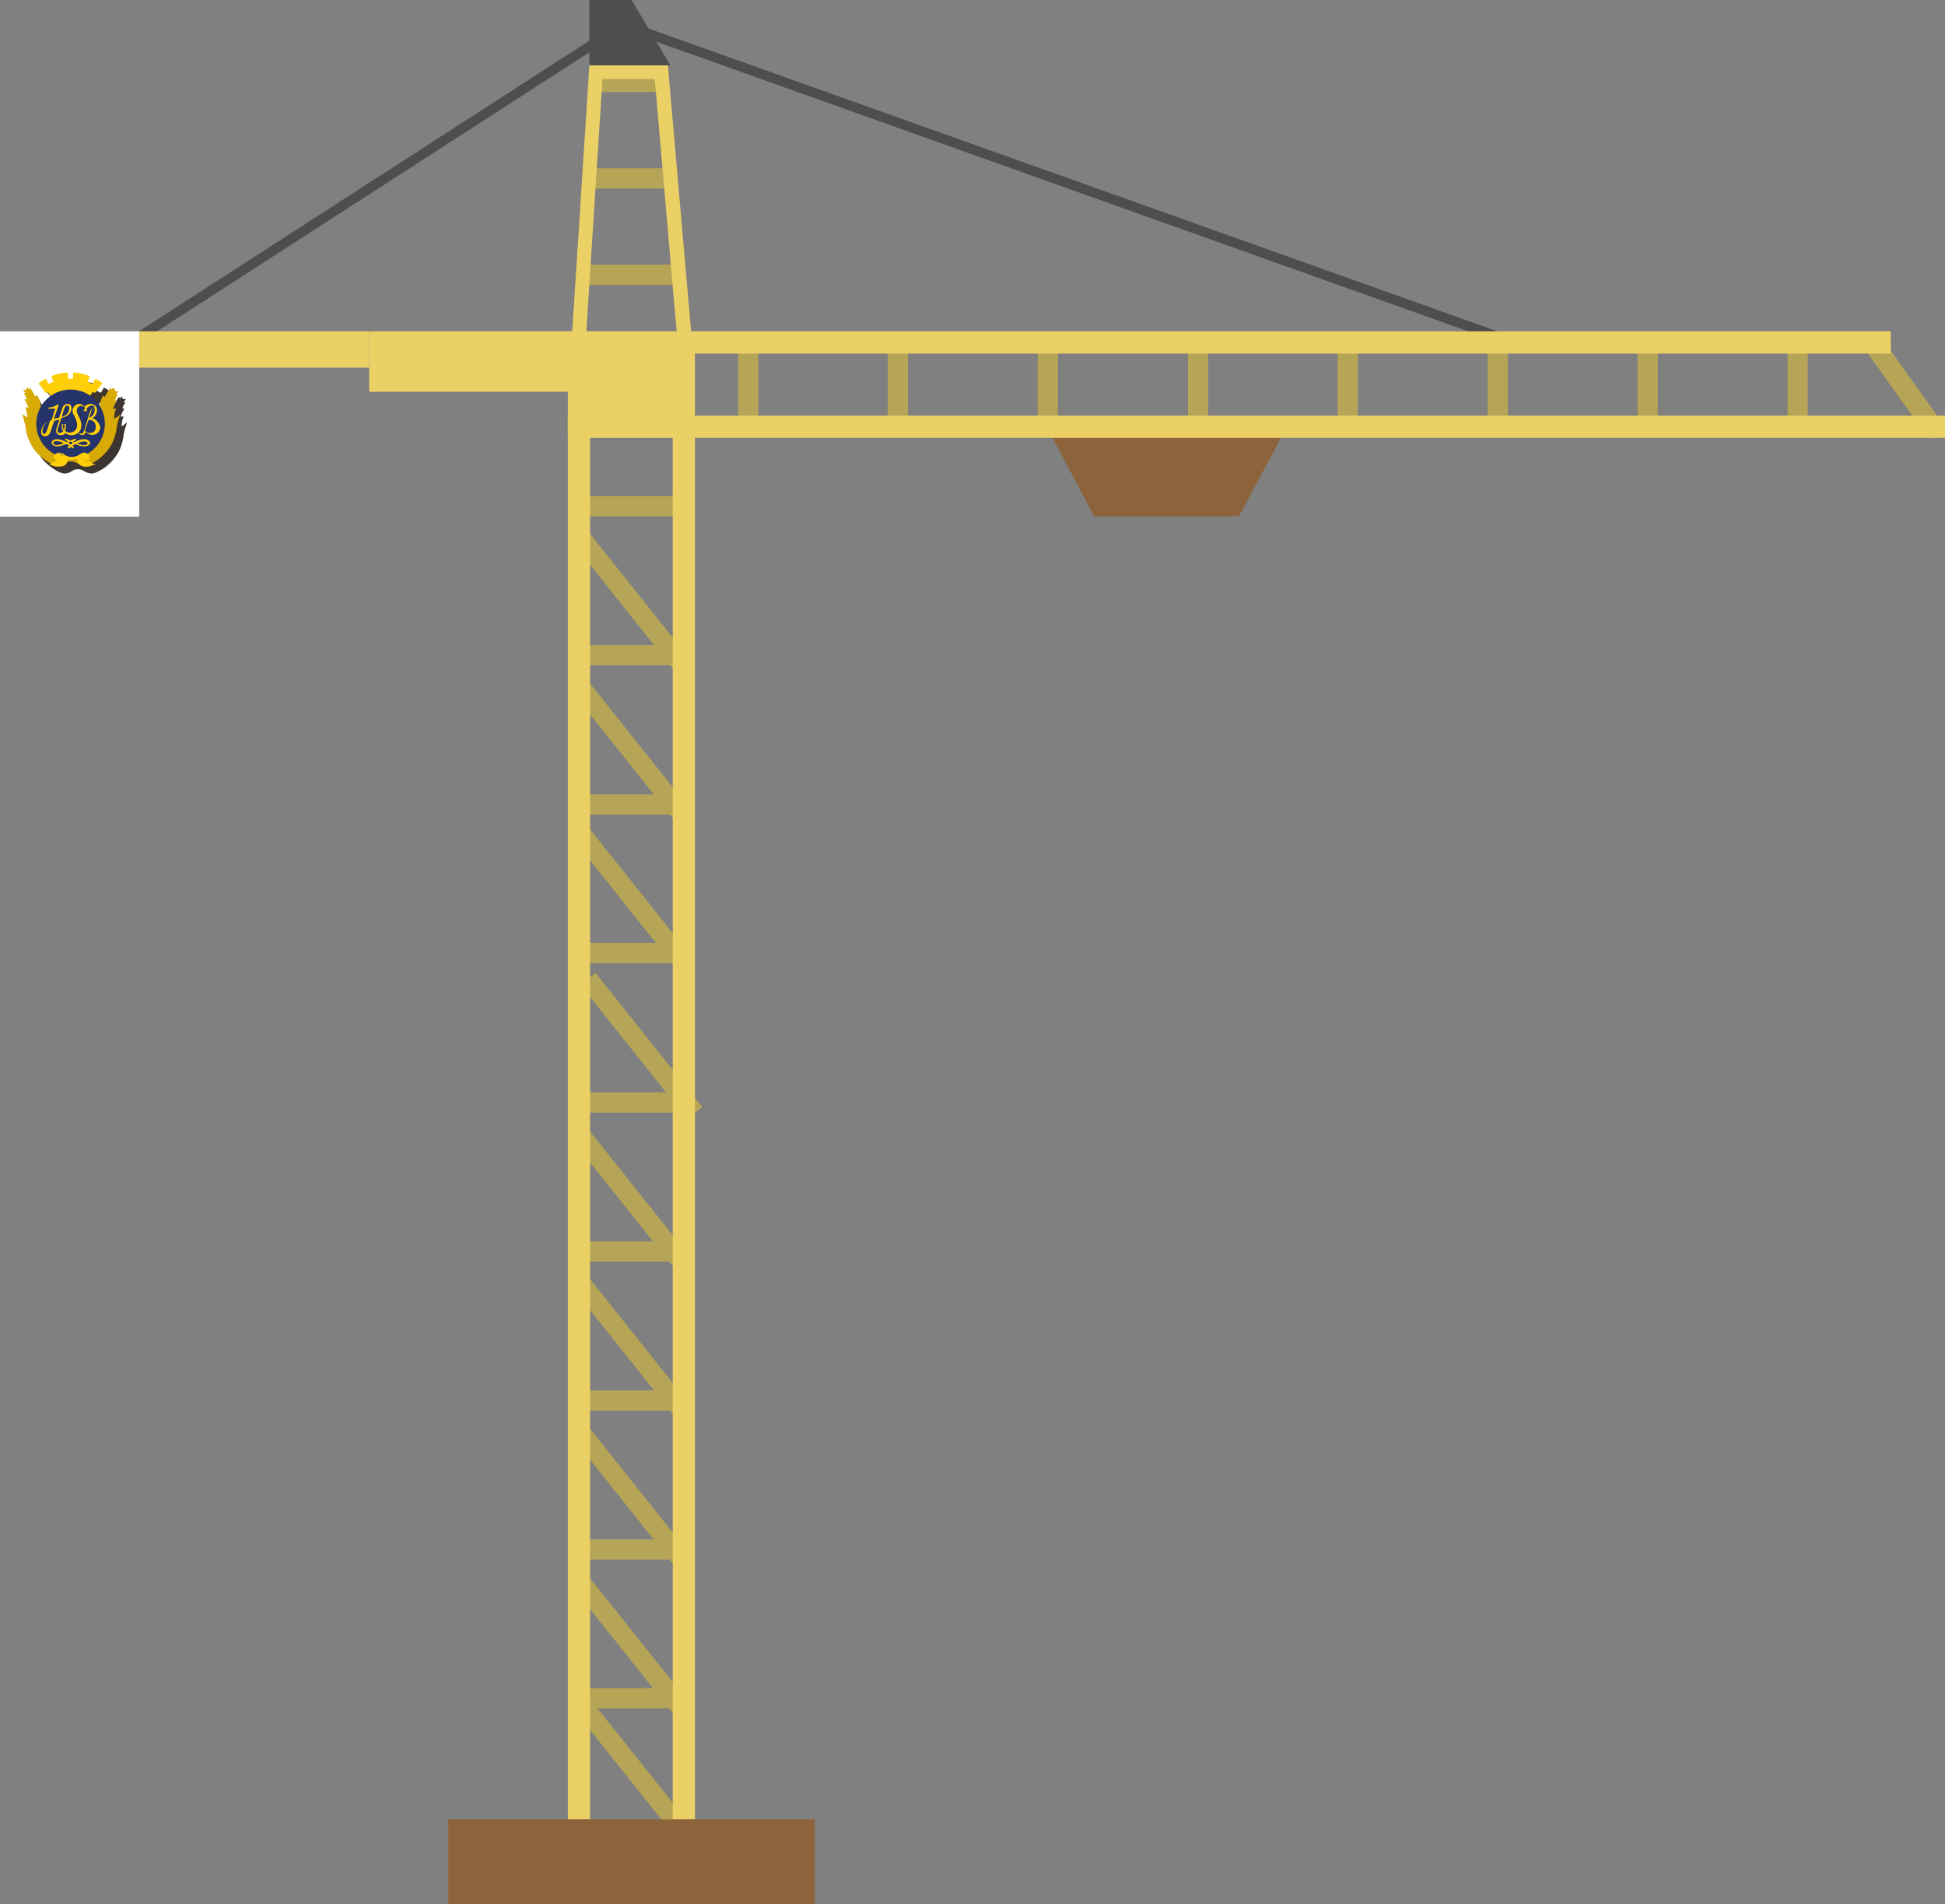 <?xml version="1.0" encoding="utf-8"?>
<!-- Generator: Adobe Illustrator 18.1.1, SVG Export Plug-In . SVG Version: 6.00 Build 0)  -->
<svg version="1.1" id="Lager_1" xmlns="http://www.w3.org/2000/svg" xmlns:xlink="http://www.w3.org/1999/xlink" x="0px" y="0px"
	 viewBox="0 129.6 595.3 582.7" enable-background="new 0 129.6 595.3 582.7" xml:space="preserve">
<rect x="0" y="129.6" width="595.3" height="582.7" fill="#808080" stroke="none"/>
<g>
	<g>
		
			<rect x="190.3" y="643.7" transform="matrix(-0.782 0.623 -0.623 -0.782 761.723 1073.642)" fill="#B6A556" width="5.9" height="52.5"/>
	</g>
	<g>
		
			<rect x="189.5" y="605.7" transform="matrix(-0.782 0.623 -0.623 -0.782 736.648 1006.485)" fill="#B6A556" width="5.9" height="52.5"/>
	</g>
	<g>
		
			<rect x="189.6" y="560.2" transform="matrix(-0.782 0.623 -0.623 -0.782 708.493 925.238)" fill="#B6A556" width="5.9" height="52.5"/>
	</g>
	<g>
		
			<rect x="189.7" y="514.6" transform="matrix(-0.782 0.623 -0.623 -0.782 680.321 843.927)" fill="#B6A556" width="5.9" height="52.5"/>
	</g>
	<g>
		
			<rect x="190.3" y="470.1" transform="matrix(-0.782 0.623 -0.623 -0.782 653.597 764.225)" fill="#B6A556" width="5.9" height="52.5"/>
	</g>
	<g>
		
			<rect x="193.4" y="423.3" transform="matrix(-0.782 0.623 -0.623 -0.782 629.918 678.912)" fill="#B6A556" width="5.9" height="52.5"/>
	</g>
	<g>
		
			<rect x="190.3" y="377.7" transform="matrix(-0.782 0.623 -0.623 -0.782 596.033 599.524)" fill="#B6A556" width="5.9" height="52.5"/>
	</g>
	<g>
		
			<rect x="189.6" y="332.1" transform="matrix(-0.782 0.623 -0.623 -0.782 566.359 518.746)" fill="#B6A556" width="5.9" height="52.5"/>
	</g>
	<g>
		
			<rect x="189.7" y="286.5" transform="matrix(-0.782 0.623 -0.623 -0.782 538.187 437.435)" fill="#B6A556" width="5.9" height="52.5"/>
	</g>
	<g>
		
			<rect x="26.1" y="185.5" transform="matrix(-0.84 0.542 -0.542 -0.84 310.14 282.582)" fill="#4E4E4E" width="174.6" height="3"/>
	</g>
	<g>
		
			<rect x="326.6" y="42.9" transform="matrix(-0.336 0.942 -0.942 -0.336 613.709 -60.375)" fill="#4E4E4E" width="3" height="286.4"/>
	</g>
	<g>
		<polygon fill="#8C633A" points="334.9,287.6 379.2,287.6 392.1,263.5 322.1,263.5 		"/>
	</g>
	<g>
		<rect x="176.9" y="281.4" fill="#B6A556" width="32.7" height="6.2"/>
	</g>
	<g>
		<rect x="176.9" y="210.6" fill="#B6A556" width="31.2" height="6.2"/>
	</g>
	<g>
		<rect x="180.4" y="181.1" fill="#B6A556" width="24.8" height="6.2"/>
	</g>
	<g>
		<rect x="183.8" y="151.6" fill="#B6A556" width="17.8" height="6.2"/>
	</g>
	<g>
		<rect x="225.9" y="234.3" fill="#B6A556" width="6.2" height="25.9"/>
	</g>
	<g>
		<rect x="501.2" y="234.3" fill="#B6A556" width="6.2" height="25.9"/>
	</g>
	<g>
		<rect x="547.1" y="234.3" fill="#B6A556" width="6.2" height="25.9"/>
	</g>
	<g>
		
			<rect x="564.6" y="244.1" transform="matrix(0.582 0.814 -0.814 0.582 444.77 -370.352)" fill="#B6A556" width="35.6" height="6.2"/>
	</g>
	<g>
		<rect x="455.3" y="234.3" fill="#B6A556" width="6.2" height="25.9"/>
	</g>
	<g>
		<rect x="409.4" y="234.3" fill="#B6A556" width="6.2" height="25.9"/>
	</g>
	<g>
		<rect x="363.6" y="234.3" fill="#B6A556" width="6.2" height="25.9"/>
	</g>
	<g>
		<rect x="317.6" y="234.3" fill="#B6A556" width="6.2" height="25.9"/>
	</g>
	<g>
		<rect x="271.7" y="234.3" fill="#B6A556" width="6.2" height="25.9"/>
	</g>
	<g>
		<rect x="176.9" y="327" fill="#B6A556" width="32.7" height="6.2"/>
	</g>
	<g>
		<rect x="176.9" y="372.7" fill="#B6A556" width="32.7" height="6.2"/>
	</g>
	<g>
		<rect x="176.9" y="418.2" fill="#B6A556" width="32.7" height="6.2"/>
	</g>
	<g>
		<rect x="176.9" y="463.9" fill="#B6A556" width="32.7" height="6.2"/>
	</g>
	<g>
		<rect x="176.9" y="509.5" fill="#B6A556" width="32.7" height="6.2"/>
	</g>
	<g>
		<rect x="176.9" y="555.1" fill="#B6A556" width="32.7" height="6.2"/>
	</g>
	<g>
		<rect x="176.9" y="600.7" fill="#B6A556" width="32.7" height="6.2"/>
	</g>
	<g>
		<rect x="176.9" y="646.2" fill="#B6A556" width="32.7" height="6.2"/>
	</g>
	<g>
		<polygon fill="#EBD065" points="212.7,231 212.7,263.5 212.7,686.4 205.9,686.4 205.9,263.5 180.6,263.5 180.6,686.4 173.8,686.4 
			173.8,263.5 173.8,231 		"/>
	</g>
	<g>
		<rect x="173.8" y="231" fill="#EBD065" width="404.9" height="6.8"/>
	</g>
	<g>
		<rect x="173.8" y="256.8" fill="#EBD065" width="421.5" height="6.8"/>
	</g>
	<g>
		<rect x="113" y="231" fill="#EBD065" width="63.9" height="18.5"/>
	</g>
	<g>
		<rect x="42.6" y="231" fill="#EBD065" width="70.4" height="11.1"/>
	</g>
	<g>
		<rect y="231" fill="#FFFFFF" width="42.6" height="56.7"/>
	</g>
	<g>
		<rect x="137.2" y="686.4" fill="#8C633A" width="112.2" height="25.9"/>
	</g>
	<g>
		<polygon fill="#EBD065" points="179.1,236.6 184.4,153.8 200.4,153.8 207.4,234.5 211.8,234.2 204.4,149.4 180.4,149.4 
			174.8,236.4 		"/>
	</g>
	<g>
		<path fill="none" stroke="#EBD065" stroke-width="6" stroke-miterlimit="10" d="M42.6,234.3"/>
	</g>
	<g>
		<polygon fill="#4E4E4E" points="205.2,149.6 193.3,129.6 180.4,129.6 180.4,149.6 		"/>
	</g>
</g>
<g>
	<path fill="#3D3531" d="M37.2,260.1c0.1-1,0.1-1.7,0.5-2.7l0.1-0.4l-0.5,0.1c0,0-0.2,0-0.4,0c0.2-0.6,0.5-1.4,1-2.1l0.2-0.4
		c0,0-0.6,0-0.7,0c0.1-0.1,0.1-0.2,0.1-0.2c0.2-0.5,0.4-0.9,0.7-1.4l0.2-0.2c0,0-0.5-0.1-0.6-0.2c0.1-0.1,0.2-0.2,0.4-0.4l0.4-0.4
		c0,0-0.9-0.1-1-0.1c-0.1-0.1-0.4-0.9-0.4-0.9l-0.2,0.4c-0.1,0.1-0.1,0.2-0.2,0.4c-0.1-0.1-0.4-0.6-0.4-0.6l-0.2,0.4
		c-0.6,0.7-1.1,1.6-1.5,2.5c-0.1-0.1-0.5-0.5-0.5-0.5l-0.1,0.2c-0.2,0.5-0.7,1.5-0.9,3.1c-0.7-1.4-1.9-2.5-3-3.3l0.9-1.2
		c0.2,0.1,0.4,0.2,0.6,0.4l2.3-3c-0.2-0.1-0.5-0.4-0.7-0.5c-0.5-0.4-1-0.6-1.5-0.9l-0.9,1.6c-0.5-0.2-1-0.5-1.5-0.7l0.7-1.7
		c-1.6-0.6-3.3-1-5.1-1.1l-0.1,1.9c-0.2,0-0.5,0-0.7,0s-0.5,0-0.7,0l-0.1-1.9c-1.9,0.1-3.6,0.5-5.1,1.1l0.7,1.7
		c-0.5,0.2-1,0.4-1.5,0.7l-0.9-1.6c-0.5,0.2-1,0.6-1.5,0.9c-0.2,0.1-0.5,0.4-0.7,0.5l2.2,3c0.2-0.1,0.4-0.2,0.6-0.4l0,0l0.9,1.2
		c-1.2,0.9-2.2,2-3,3.2c-0.1-1.5-0.6-2.6-0.9-3.1l-0.9-0.5c0,0-0.4,0.4-0.5,0.5c-0.4-0.9-0.9-1.7-1.5-2.5l-0.2-0.4
		c0,0-0.2,0.5-0.4,0.6c-0.1-0.1-0.1-0.2-0.2-0.4l-0.2-0.4l-0.2,0.4c0,0-0.1,0.2-0.2,0.5c-0.1,0-1,0.1-1,0.1l0.4,0.4
		c0.1,0.1,0.2,0.2,0.4,0.4c-0.1,0-0.6,0.2-0.6,0.2l0.2,0.2c0.4,0.4,0.5,0.9,0.7,1.4c0,0,0.1,0.1,0.1,0.2c-0.1,0-0.7,0-0.7,0l0.2,0.4
		c0.5,0.9,0.7,1.5,1,2.1c-0.2,0-0.4,0-0.4,0l-0.5-0.1L10,257c0.2,1,0.4,1.7,0.5,2.7c-0.2-0.1-1.6-0.9-1.6-0.9l0.2,0.7
		c0.4,1.2,0.6,2.2,0.9,3.5v0.2c0.2,1.6,0.6,2.7,1,3.6c0.7,1.6,1.7,3.2,3,4.4s2.8,2.3,4.4,3s2.7,0.1,3.6-0.4c0.6-0.4,1.1-0.6,1.9-0.6
		s1.2,0.2,1.9,0.6c1,0.5,2,1.1,3.6,0.4s3.1-1.7,4.4-3c1.2-1.2,2.3-2.7,3-4.4c0.4-0.9,0.7-2.1,1-3.6V263c0.2-1.2,0.4-2.2,0.9-3.5
		l0.2-0.7C38.6,259.2,37.3,260,37.2,260.1z"/>
	<path fill="#FFD009" d="M31.4,246.9c-0.2-0.1-0.5-0.4-0.7-0.5c-0.5-0.4-1-0.6-1.5-0.9l-0.9,1.6c-0.5-0.2-1-0.5-1.5-0.7l0.7-1.7
		c-1.6-0.6-3.3-1-5.1-1.1l-0.1,1.9c-0.2,0-0.5,0-0.7,0c-0.2,0-0.5,0-0.7,0l-0.1-1.9c-1.9,0.1-3.6,0.5-5.1,1.1l0.7,1.7
		c-0.5,0.2-1,0.4-1.5,0.7l-0.9-1.6c-0.5,0.2-1,0.6-1.5,0.9c-0.2,0.1-0.5,0.4-0.7,0.5l2.2,3c0.2-0.1,0.4-0.2,0.6-0.4l0,0l2.1,3.1
		c0.2-0.1,0.5-0.4,0.7-0.5c0.2-0.1,0.5-0.2,0.9-0.4c0.9-0.4,1.7-0.5,2.7-0.6c0.1,0,0.2,0,0.5,0c0.1,0,0.4,0,0.5,0
		c1,0,1.9,0.2,2.7,0.6c0.2,0.1,0.6,0.2,0.9,0.4c0.2,0.1,0.5,0.4,0.7,0.5l2.1-3.1c0.2,0.1,0.4,0.2,0.6,0.4L31.4,246.9z"/>
	<path fill="#D7AA06" d="M34.9,257.7c0.1-1,0.1-1.7,0.5-2.7l0.1-0.4l-0.5,0.1c0,0-0.2,0-0.4,0c0.2-0.6,0.5-1.4,1-2.1l0.2-0.4
		c0,0-0.6,0-0.7,0c0.1-0.1,0.1-0.2,0.1-0.2c0.2-0.5,0.4-0.9,0.7-1.4l0.2-0.2c0,0-0.5-0.1-0.6-0.2c0.1-0.1,0.2-0.2,0.4-0.4l0.4-0.4
		c0,0-0.9-0.1-1-0.1c-0.1-0.1-0.4-0.9-0.4-0.9h-0.5c-0.1,0.1-0.1,0.2-0.2,0.4c-0.1-0.1-0.4-0.6-0.4-0.6l-0.2,0.4
		c-0.6,0.7-1.1,1.6-1.5,2.5c-0.1-0.1-0.5-0.5-0.5-0.5l-0.1,0.2c-0.4,0.6-1,2-1,4.1c0,0.7,0.1,1.7,0.4,2.7c-0.9-0.2-9.3-3-9.3-3
		l-0.1,0.2l-0.1-0.2c0,0-8.4,2.6-9.3,3c0.2-1,0.4-1.9,0.4-2.7c0-2.1-0.6-3.5-1-4.1l-0.1-0.2c0,0-0.4,0.4-0.5,0.5
		c-0.4-0.9-0.9-1.7-1.5-2.5l-0.2-0.4c0,0-0.2,0.5-0.4,0.6c-0.1-0.1-0.1-0.2-0.2-0.4L8.4,248l-0.2,0.4c0,0-0.1,0.2-0.2,0.5
		c-0.1,0-1,0.1-1,0.1l0.4,0.4c0.1,0.1,0.2,0.2,0.4,0.4c-0.1,0-0.6,0.2-0.6,0.2l0.2,0.2c0.4,0.4,0.5,0.9,0.7,1.4c0,0,0.1,0.1,0.1,0.2
		c-0.1,0-0.7,0-0.7,0l0.2,0.4c0.5,0.9,0.7,1.5,1,2.1c-0.2,0-0.4,0-0.4,0l-0.5-0.1l0.1,0.4c0.2,1,0.4,1.7,0.5,2.7
		c-0.2-0.1-1.6-0.9-1.6-0.9l0.2,0.7c0.4,1.2,0.6,2.2,0.9,3.5v0.2c0.2,1.6,0.6,2.7,1,3.6c0.7,1.6,1.7,3.2,3,4.4
		c1.2,1.2,2.8,2.3,4.4,3c1.6,0.6,2.7,0.1,3.6-0.4c0.6-0.4,1.1-0.6,1.9-0.6s1.2,0.2,1.9,0.6c1,0.5,2,1.1,3.6,0.4
		c1.6-0.7,3.1-1.7,4.4-3c1.2-1.2,2.3-2.7,3-4.4c0.4-0.9,0.7-2.1,1-3.6v-0.2c0.2-1.2,0.4-2.2,0.9-3.5l0.2-0.7
		C36.5,256.9,35.2,257.6,34.9,257.7z"/>
	<circle fill="#25346A" cx="21.6" cy="259.3" r="10.5"/>
	<path fill="#FFD009" d="M25.2,270l-0.7-1.1c-2.7,2.1-6.2-0.4-5.8,0l-0.2,0.1l0.1,1.4"/>
	<path fill="#FFD009" d="M26.5,271.2c-0.1,0-0.1,0.1-0.2,0.1s-0.1,0-0.2,0c-0.1,0-0.2,0-0.4-0.1c-0.1,0-0.2-0.1-0.2-0.2
		c-0.1-0.1-0.1-0.1-0.2-0.2c0-0.1-0.1-0.2-0.1-0.4c0-0.1,0-0.2,0.1-0.4c0.2,0.1,0.4,0.2,0.6,0.2c0.2,0,0.5-0.1,0.6-0.2
		c0.1-0.1,0.2-0.4,0.2-0.6s-0.1-0.5-0.2-0.6c-0.2-0.2-0.6-0.4-1.1-0.4c-0.4,0-0.7,0.1-1.1,0.4c-0.4,0.4-0.6,0.9-0.5,1.5
		c0,0.6,0.2,1.1,0.6,1.5c0.4,0.4,1,0.6,1.5,0.6c0.9,0,1.4-0.4,2.1-0.7c-0.2-0.2-0.5-0.5-0.9-0.5C26.9,271.1,26.7,271.1,26.5,271.2z"
		/>
	<path fill="#FFD009" d="M16.7,271.2c0.1,0,0.1,0.1,0.2,0.1s0.1,0,0.2,0c0.1,0,0.2,0,0.4-0.1c0.1,0,0.2-0.1,0.2-0.2
		c0.1-0.1,0.1-0.1,0.2-0.2c0-0.1,0.1-0.2,0.1-0.4c0-0.1,0-0.2-0.1-0.4c-0.2,0.1-0.4,0.2-0.6,0.2c-0.2,0-0.5-0.1-0.6-0.2
		c-0.1-0.1-0.2-0.4-0.2-0.6s0.1-0.5,0.2-0.6c0.2-0.2,0.6-0.4,1.1-0.4c0.4,0,0.7,0.1,1.1,0.4c0.4,0.4,0.6,0.9,0.5,1.5
		c0,0.6-0.2,1.1-0.6,1.5c-0.4,0.4-1,0.6-1.5,0.6c-0.9,0-1.4-0.4-2.1-0.7c0.2-0.2,0.5-0.5,0.9-0.5C16.3,271.1,16.5,271.1,16.7,271.2z
		"/>
	<path fill="#FFD009" d="M28.1,271.4c-0.2-0.4-0.5-0.6-1-0.6c-0.2,0-0.5,0.1-0.7,0.2l0,0c0,0-0.1,0-0.1,0.1h-0.1c-0.1,0-0.1,0-0.2,0
		c-0.1,0-0.1-0.1-0.2-0.1c0,0-0.1-0.1-0.1-0.2v-0.1c0.1,0,0.2,0.1,0.4,0.1c0.4,0,0.6-0.1,0.9-0.4c0.2-0.2,0.4-0.5,0.4-0.9
		c0-0.4-0.1-0.6-0.4-0.9c-0.4-0.2-0.7-0.5-1.2-0.5c-0.4,0-0.7,0.1-1.1,0.4l0,0c-2.7,1.9-4.9,0.4-5.3,0l0,0l0,0l0,0
		c-0.2-0.2-0.7-0.4-1.1-0.4c-0.5,0-1,0.1-1.2,0.5c-0.2,0.2-0.4,0.5-0.4,0.9c0,0.4,0.1,0.6,0.4,0.9c0.1,0.2,0.5,0.4,0.9,0.4
		c0.1,0,0.2,0,0.4-0.1v0.1c0,0.1-0.1,0.1-0.1,0.2c0,0-0.1,0.1-0.2,0.1s-0.1,0-0.2,0h-0.1c0,0-0.1,0-0.1-0.1l0,0
		c-0.2-0.1-0.5-0.2-0.7-0.2c-0.5,0-0.7,0.4-1,0.6l-0.2,0.2l0.6,0.2c0.6,0.4,1.1,0.6,2,0.6c0.6,0,1.2-0.2,1.7-0.6
		c0.4-0.4,0.6-1,0.6-1.6c0-0.2,0-0.5-0.1-0.7c0.9,0.4,2.3,0.7,4,0c-0.1,0.2-0.1,0.5-0.1,0.7c0,0.6,0.2,1.2,0.6,1.6
		c0.4,0.4,1.1,0.7,1.7,0.6c0.7,0,1.4-0.4,2-0.6l0.6-0.2L28.1,271.4z M18.6,271.6c-0.4,0.4-0.9,0.5-1.2,0.5c-0.6,0-1.1-0.2-1.6-0.6
		c0.1-0.1,0.2-0.1,0.4-0.1c0.2,0,0.2,0,0.4,0.1l0,0c0.1,0,0.2,0.1,0.2,0.1c0.1,0,0.2,0,0.4,0c0.2,0,0.4,0,0.5-0.1
		c0.1,0,0.2-0.1,0.4-0.2c0.2-0.1,0.2-0.2,0.2-0.4c0.1-0.1,0.1-0.2,0.1-0.5c0-0.1,0-0.4-0.1-0.5l-0.1-0.4l-0.2,0.2
		c-0.1,0.1-0.2,0.1-0.5,0.1c-0.1,0-0.4-0.1-0.4-0.2c-0.1-0.1-0.1-0.2-0.1-0.5c0-0.1,0.1-0.4,0.2-0.4c0.2-0.2,0.5-0.4,0.9-0.4
		s0.6,0.1,0.9,0.4c0.2,0.2,0.5,0.7,0.5,1.2C19.1,270.8,19,271.2,18.6,271.6z M25.8,272.1c-0.5,0-1-0.2-1.2-0.5
		c-0.2-0.2-0.5-0.7-0.5-1.2c0-0.5,0.1-1,0.5-1.2c0.2-0.2,0.5-0.4,0.9-0.4s0.6,0.1,0.9,0.4c0.1,0.1,0.1,0.2,0.2,0.4
		c0,0.1,0,0.4-0.1,0.5c-0.1,0.1-0.2,0.1-0.4,0.2c-0.1,0-0.2,0-0.5-0.1l-0.2-0.2l-0.1,0.4c0,0.1-0.1,0.4-0.1,0.5c0,0.1,0,0.4,0.1,0.5
		c0.1,0.1,0.1,0.2,0.2,0.4c0.1,0.2,0.2,0.2,0.4,0.2c0.1,0,0.4,0.1,0.5,0.1c0.1,0,0.2,0,0.4,0c0.1,0,0.2-0.1,0.2-0.1l0,0
		c0.1-0.1,0.2-0.1,0.4-0.1c0.1,0,0.2,0.1,0.4,0.1C26.9,271.8,26.4,272.1,25.8,272.1z"/>
	<path fill="none" d="M21.6,248.9c-5.8,0-10.5,4.7-10.5,10.5c0,4,2.2,7.4,5.6,9.3c0.4-0.2,0.7-0.5,1.2-0.5c0.4,0,0.7,0.1,1.1,0.4
		l0,0l0,0l0,0c0.4,0.2,2.6,1.9,5.3,0l0,0c0.2-0.2,0.7-0.4,1.1-0.4c0.5,0,0.9,0.1,1.2,0.5c3.3-1.7,5.4-5.3,5.4-9.3
		C32.1,253.5,27.4,248.9,21.6,248.9z"/>
	<path fill="#FFD009" d="M25.7,264c-0.7,0-1.7,0.2-2.8,0.9c-0.1,0-0.2-0.1-0.2-0.1c-0.1,0-0.2-0.1-0.4-0.1c0.2-0.1,0.6-0.2,1-0.4
		l-0.2-0.5c-0.5,0.2-1,0.4-1.5,0.6c-0.5-0.2-1-0.4-1.5-0.6l-0.2,0.5c0.4,0.1,0.6,0.2,1,0.4c-0.1,0-0.2,0.1-0.4,0.1
		c-0.1,0-0.2,0.1-0.2,0.1c-1.1-0.6-2.1-0.9-2.8-0.9c-1,0-1.7,0.5-1.7,1.1c0,0.6,0.7,1.1,1.7,1.1c1,0,1.9-0.4,2.8-0.7
		c0.2,0.1,0.5,0.2,0.9,0.5c-0.1,0.1-0.4,0.2-0.5,0.4l0.4,0.5c0.2-0.1,0.5-0.4,0.6-0.5c0.2,0.1,0.5,0.2,0.6,0.5l0.4-0.5
		c-0.1-0.1-0.4-0.2-0.5-0.4c0.2-0.1,0.6-0.4,0.9-0.5c1,0.5,1.9,0.7,2.8,0.7s1.7-0.5,1.7-1.1C27.4,264.5,26.7,264,25.7,264z
		 M17.4,265.8c-0.7,0-1.1-0.2-1.1-0.6c0-0.4,0.5-0.6,1.1-0.6c0.6,0,1.2,0.2,2.1,0.6C18.9,265.5,18.1,265.8,17.4,265.8z M21.6,265.6
		c-0.2-0.1-0.5-0.2-0.7-0.5c0.2-0.1,0.5-0.2,0.7-0.4c0.2,0.1,0.5,0.2,0.7,0.4C22.1,265.4,21.9,265.5,21.6,265.6z M25.7,265.8
		c-0.7,0-1.4-0.2-2.1-0.5c0.9-0.4,1.6-0.6,2.1-0.6c0.7,0,1.1,0.2,1.1,0.6C26.8,265.6,26.4,265.8,25.7,265.8z"/>
	<g>
		<path fill="#FFD009" d="M28.1,257.6L28.1,257.6c1-0.4,1.6-1.4,1.6-2.5c0-1-0.9-1.9-1.9-1.9c-0.5,0-1,0.1-1.5,0.5
			c0,0-0.2,0.1-0.5,0.4c-0.2-0.5-0.9-0.9-1.5-0.9c-1.2,0-2.1,1-2.1,2.1c0,0.4,0.1,0.9,0.4,1.2c0.5,1.1,1,2,1,3.3
			c0,1.2-1,2.2-2.2,2.2c-0.6,0-1.1-0.2-1.5-0.6c0.1-0.1,0.2-0.4,0.2-0.5l0,0c0.2-0.7,0-1.5,0-1.5h-0.5c0.4,0.7,0,1.4,0,1.5l0,0
			c0,0.1-0.1,0.1-0.1,0.2c0-0.1-0.1-0.1-0.1-0.2c0,0-0.4-0.7,0-1.5H19c0,0.1-0.2,0.7,0,1.5c0.1,0.2,0.1,0.4,0.4,0.6
			c-0.4,0.4-0.7,0.6-1.1,0.6c-0.6,0-0.9-0.6-0.5-1.6l1-3c1.5-0.4,2.5-0.9,3-2.3c0.2-0.9,0.1-2-1.1-2c-0.7,0-1.5,0.5-1.7,1.6
			l-0.9,2.6l-1.6,0.4l0,0l0,0l1.5-4.4h-0.4c-0.9,0.6-1.6,0.9-2.7,0.9l-0.1,0.4c0.9,0,1.5,0,2.1-0.1l-1.1,3.6
			c-1.5,0.4-2.6,1.2-3.1,2.8c-0.4,1.4,0.2,2.1,1.1,2.1c1,0,1.5-0.7,1.9-2.1l0.9-2.6l1.6-0.4l-0.9,2.7c-0.4,1.2,0.2,2.1,1.4,2.1
			c0.5,0,1-0.2,1.4-0.7c0.5,0.5,1,0.7,1.7,0.7c1.9,0,3.1-1.2,3.1-3c0-1.4-0.5-2.1-1.2-3.6c-0.1-0.2-0.2-0.7-0.2-1
			c0-0.7,0.6-1.4,1.4-1.4c0.5,0,1,0.4,1.2,0.7c-0.2,0.2-0.5,0.5-0.6,0.9H26c0.1-0.1,0.1-0.2,0.2-0.4c0,0,0,0,0,0.1
			c0,0.1,0,0.2,0,0.4h0.4c0-0.1,0-0.2,0-0.4c0-0.1,0-0.4-0.1-0.5c0.2-0.2,0.6-0.5,0.6-0.5c0.2-0.2,0.7-0.4,1.1-0.4
			c0.2,0,0.6,0.1,0.7,0.4c-0.6,0.2-1.1,0.7-1.5,1.9l-1.6,5.2c-0.2,0.7-0.5,1.1-0.9,1.1c-0.2,0-0.5-0.2-0.5-0.2l-0.2,0.2
			c0,0,0.4,0.4,0.7,0.4c0.6,0.1,1.1-0.1,1.4-0.9c0.5,0.5,1.1,0.9,1.9,0.9c1.5,0,2.5-1.1,2.5-2.5C30.2,258.9,29.3,257.7,28.1,257.6z
			 M19.6,254.8c0.2-0.6,0.5-1.1,1-1.1c0.6,0,0.7,0.7,0.5,1.6c-0.4,1.2-1.4,1.6-2.2,1.9L19.6,254.8z M14.6,260.7
			c-0.2,0.6-0.6,1.7-1.1,1.7c-0.6,0-0.6-0.9-0.4-1.7c0.5-1.4,1.4-2.1,2.2-2.3L14.6,260.7z M27.8,256c0.2-1,0.4-1.5,1-1.9
			c0.1,0.2,0.2,0.6,0.2,0.9c0,1.2-0.9,2.2-1.7,2.5L27.8,256z M27.5,262.1c-0.5,0-1.1-0.2-1.5-0.7l1.1-3.3c1.5-0.1,2.2,0.9,2.2,2
			C29.5,261.3,28.6,262.1,27.5,262.1z"/>
	</g>
</g>
</svg>
